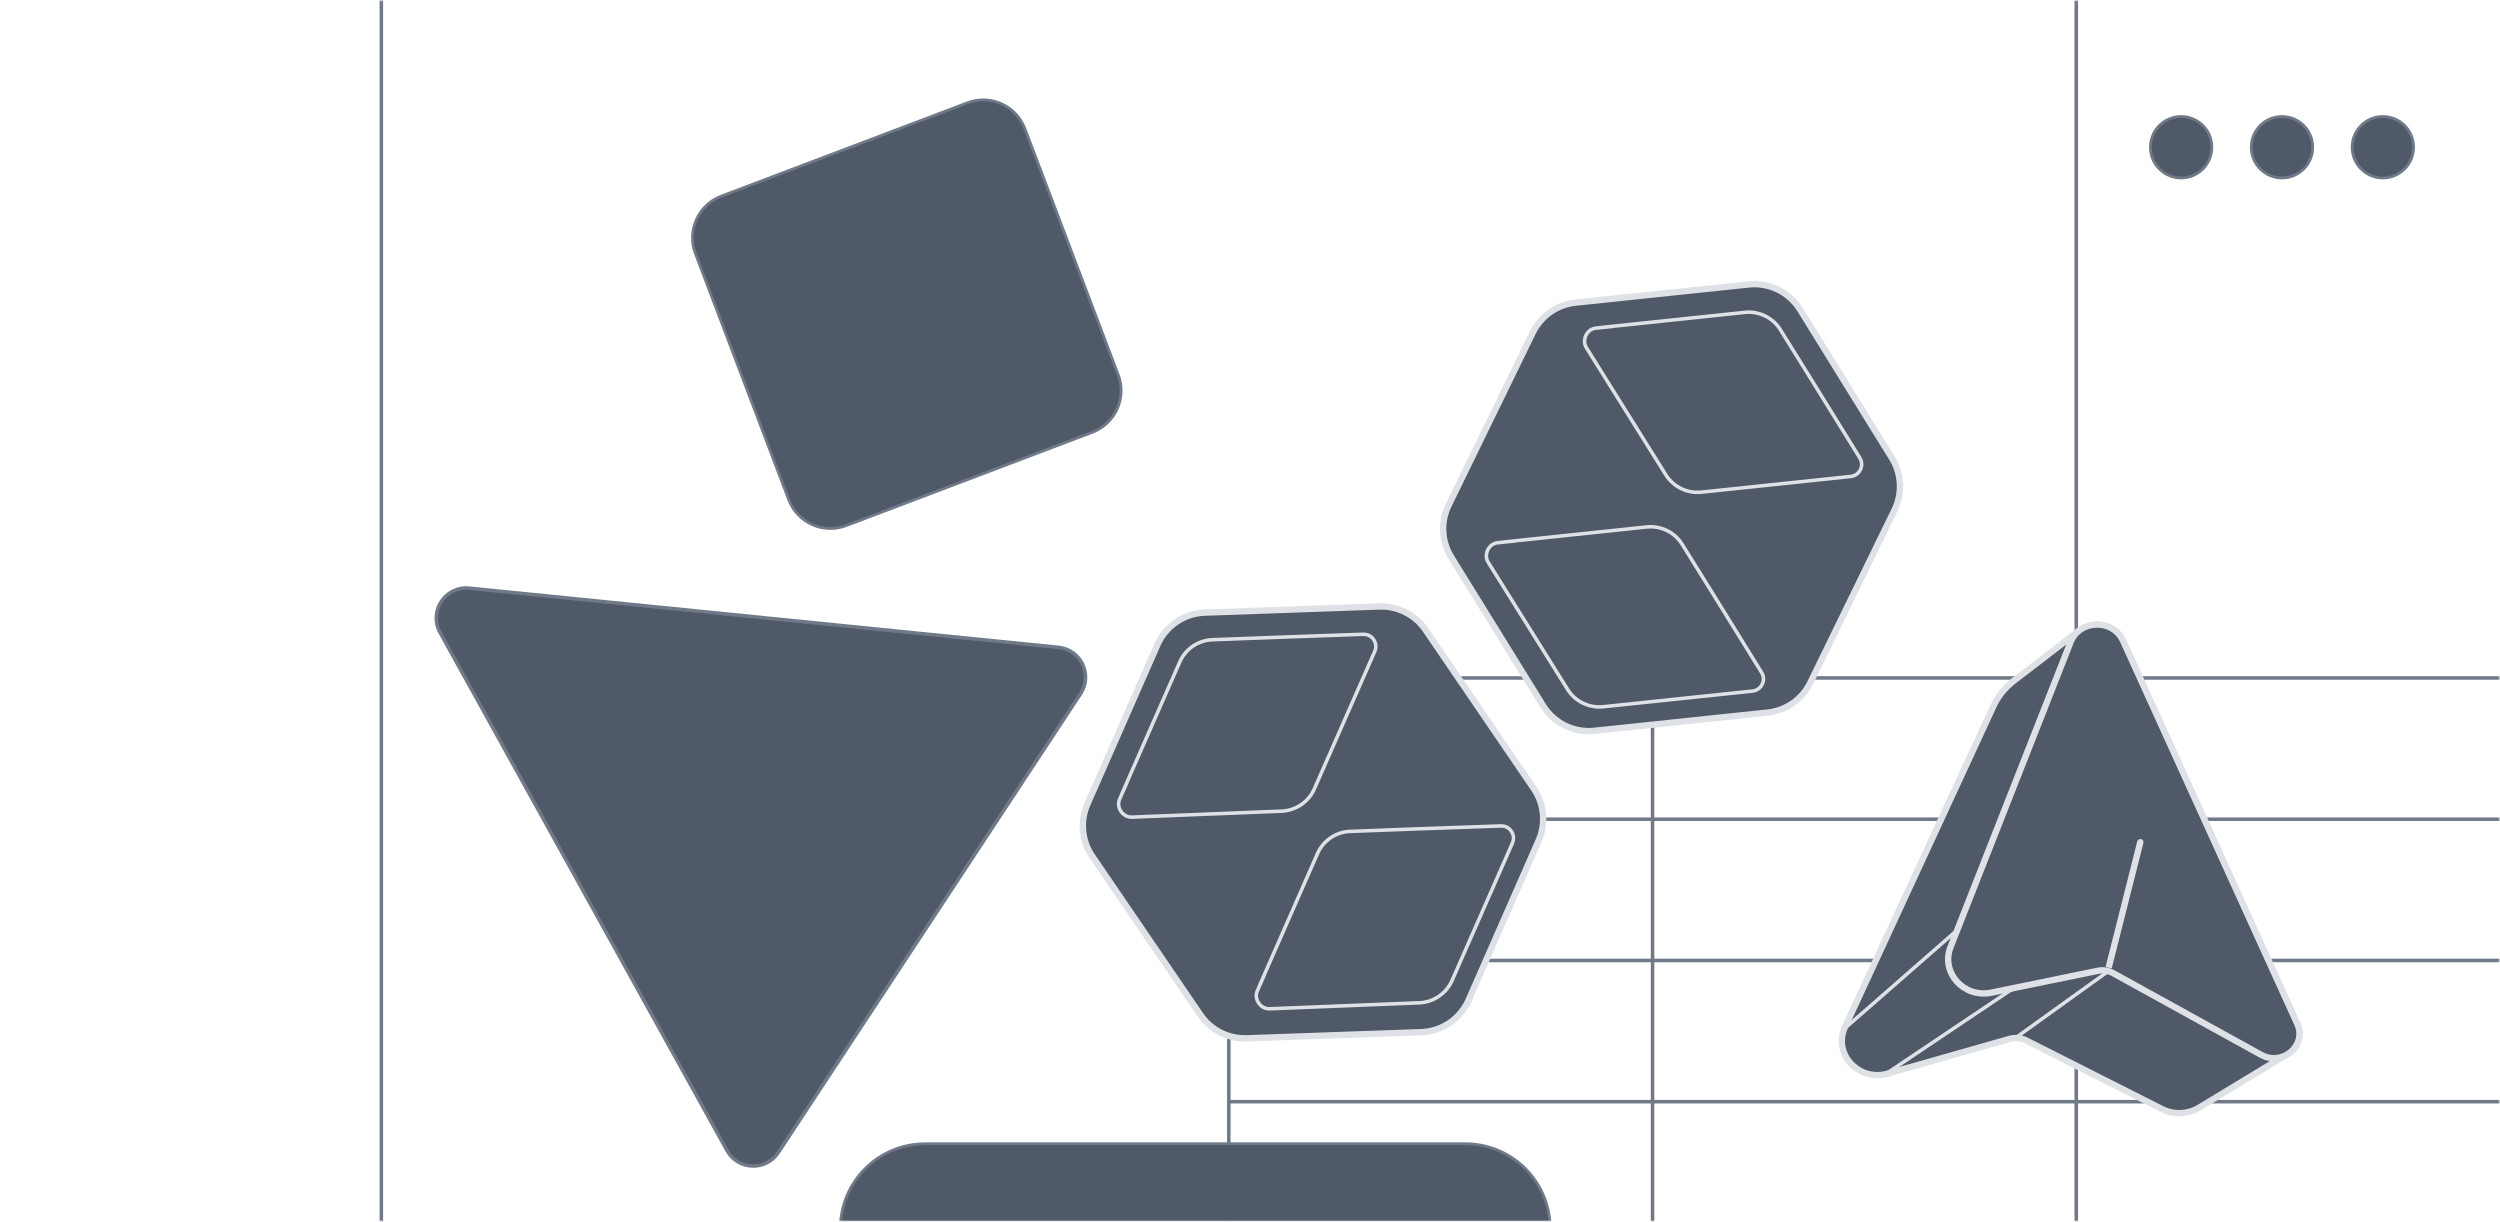 <svg width="708" height="346" viewBox="0 0 708 346" fill="none" xmlns="http://www.w3.org/2000/svg">
<g clip-path="url(#clip0_144_146)">
<mask id="mask0_144_146" style="mask-type:luminance" maskUnits="userSpaceOnUse" x="0" y="0" width="708" height="346">
<path d="M708 0H0V346H708V0Z" fill="white"/>
</mask>
<g mask="url(#mask0_144_146)">
<mask id="mask1_144_146" style="mask-type:luminance" maskUnits="userSpaceOnUse" x="0" y="0" width="708" height="346">
<path d="M708 0H0V346H708V0Z" fill="white"/>
</mask>
<g mask="url(#mask1_144_146)">
<path d="M108 -2V456" stroke="#6F7988" stroke-miterlimit="10"/>
<path d="M348 232H708" stroke="#6F7988" stroke-miterlimit="10"/>
<path d="M348 312H708" stroke="#6F7988" stroke-miterlimit="10"/>
<path d="M348 272H708" stroke="#6F7988" stroke-miterlimit="10"/>
<path d="M348 192H708" stroke="#6F7988" stroke-miterlimit="10"/>
<path d="M348 192.06V398" stroke="#6F7988" stroke-miterlimit="10"/>
<path d="M468 192.06V398" stroke="#6F7988" stroke-miterlimit="10"/>
<path d="M588 192.06V398" stroke="#6F7988" stroke-miterlimit="10"/>
<path d="M588 -2V192" stroke="#6F7988" stroke-miterlimit="10"/>
<path d="M415 323.916H262C248.745 323.916 238 334.661 238 347.916V387.916C238 401.171 248.745 411.916 262 411.916H415C428.255 411.916 439 401.171 439 387.916V347.916C439 334.661 428.255 323.916 415 323.916Z" fill="#505967" stroke="#6F7988" stroke-width="0.8" stroke-miterlimit="10"/>
<path d="M273.975 29.115L204.267 55.547C197.752 58.018 194.473 65.302 196.943 71.818L223.375 141.525C225.846 148.041 233.131 151.32 239.646 148.849L309.354 122.417C315.869 119.946 319.148 112.662 316.677 106.146L290.245 36.439C287.775 29.923 280.49 26.644 273.975 29.115Z" fill="#505967" stroke="#6F7988" stroke-width="0.8" stroke-miterlimit="10"/>
<path d="M674.823 50.393C679.626 50.393 683.52 46.5 683.52 41.697C683.52 36.894 679.626 33 674.823 33C670.02 33 666.127 36.894 666.127 41.697C666.127 46.5 670.02 50.393 674.823 50.393Z" fill="#505967" stroke="#6F7988" stroke-width="0.8" stroke-miterlimit="10"/>
<path d="M646.259 50.393C651.062 50.393 654.956 46.5 654.956 41.697C654.956 36.894 651.062 33 646.259 33C641.456 33 637.562 36.894 637.562 41.697C637.562 46.5 641.456 50.393 646.259 50.393Z" fill="#505967" stroke="#6F7988" stroke-width="0.8" stroke-miterlimit="10"/>
<path d="M617.697 50.393C622.5 50.393 626.393 46.5 626.393 41.697C626.393 36.894 622.5 33 617.697 33C612.894 33 609 36.894 609 41.697C609 46.5 612.894 50.393 617.697 50.393Z" fill="#505967" stroke="#6F7988" stroke-width="0.8" stroke-miterlimit="10"/>
</g>
</g>
<path d="M341.116 173.496L390.52 171.753C395.768 171.544 400.759 174.049 403.727 178.4L434.37 223.334C437.35 227.679 437.848 233.248 435.737 238.057L415.923 283.189C413.577 288.539 408.399 292.07 402.581 292.305L353.178 294.049C347.91 294.255 342.927 291.761 339.967 287.421L309.315 242.475C306.348 238.124 305.838 232.562 307.937 227.761L327.774 182.613C330.109 177.271 335.299 173.732 341.116 173.496Z" fill="#505967" stroke="#DEE2E7" stroke-width="1.8" stroke-miterlimit="10"/>
<path d="M320.551 231.41C318.813 231.472 317.803 230.295 317.457 229.787C317.103 229.269 316.372 227.919 317.076 226.315L318.422 223.272L318.375 223.304L334.124 187.441C335.728 183.789 339.338 181.327 343.311 181.175L361.624 180.488L386.021 179.625C387.759 179.563 388.704 180.646 389.014 181.126C389.345 181.61 390.027 182.889 389.323 184.492L372.227 223.399C370.634 227.043 367.046 229.507 363.072 229.712L320.551 231.41Z" fill="#505967" stroke="#DEE2E7" stroke-miterlimit="10"/>
<path d="M359.546 285.689C357.808 285.751 356.798 284.573 356.452 284.066C356.098 283.547 355.367 282.197 356.071 280.594L357.417 277.551L357.37 277.583L373.119 241.719C374.723 238.067 378.333 235.606 382.306 235.454L400.619 234.767L425.016 233.904C426.754 233.842 427.699 234.924 428.01 235.404C428.34 235.888 429.022 237.167 428.318 238.771L411.222 277.678C409.629 281.322 406.041 283.786 402.067 283.99L359.546 285.689Z" fill="#505967" stroke="#DEE2E7" stroke-miterlimit="10"/>
<path d="M509.752 87.621L535.756 129.663C538.54 134.117 538.838 139.694 536.53 144.429L512.696 193.316C510.4 198.058 505.811 201.251 500.587 201.802L451.569 206.966C445.759 207.581 440.126 204.834 437.038 199.898L411.033 157.857C408.243 153.384 407.939 147.819 410.24 143.098L434.081 94.197C436.389 89.462 440.966 86.262 446.177 85.705L495.221 80.553C501.018 79.933 506.664 82.685 509.752 87.621Z" fill="#505967" stroke="#DEE2E7" stroke-width="1.8" stroke-miterlimit="10"/>
<path d="M449.26 98.47C448.345 96.991 448.867 95.53 449.136 94.978C449.411 94.414 450.221 93.11 451.962 92.927L455.272 92.587L455.221 92.562L494.175 88.461C498.142 88.045 502.069 89.959 504.171 93.334L513.846 108.898L526.689 129.659C527.605 131.138 527.133 132.495 526.87 133.002C526.613 133.529 525.841 134.756 524.099 134.939L481.834 139.379C477.88 139.802 473.961 137.907 471.814 134.557L449.26 98.47Z" fill="#505967" stroke="#DEE2E7" stroke-miterlimit="10"/>
<path d="M421.45 159.243C420.535 157.765 421.057 156.304 421.326 155.752C421.601 155.187 422.411 153.883 424.153 153.7L427.463 153.36L427.411 153.335L466.366 149.235C470.333 148.818 474.26 150.733 476.361 154.108L486.036 169.672L498.879 190.432C499.795 191.911 499.323 193.269 499.061 193.776C498.804 194.303 498.031 195.529 496.29 195.712L454.025 200.152C450.071 200.575 446.152 198.68 444.004 195.33L421.45 159.243Z" fill="#505967" stroke="#DEE2E7" stroke-miterlimit="10"/>
<path d="M588.686 178.698C592.491 175.565 598.945 176.455 601.254 181.485L650.594 289.961C652.342 293.78 650.268 297.56 646.987 299.027L622.722 313.719C619.543 315.613 615.557 315.748 612.257 314.079L595.112 305.415L573.799 294.64C572.36 293.92 570.727 293.775 569.186 294.202L533.847 304.248C526.024 305.866 519.449 298.537 522.268 291.361L564.553 199.959C565.826 197.187 567.801 194.755 570.254 192.849L588.686 178.698Z" fill="#505967" stroke="#DEE2E7" stroke-width="1.8" stroke-miterlimit="10" stroke-linejoin="round"/>
<path d="M594.091 274.934L563.966 281.118C556.143 282.736 549.567 275.406 552.387 268.231L586.39 181.842C588.928 175.38 598.369 175.153 601.252 181.485L650.593 289.962C653.378 296.066 646.402 302.046 640.354 298.727L598.439 275.593C597.135 274.865 595.566 274.63 594.052 274.933L594.091 274.934Z" fill="#505967" stroke="#DEE2E7" stroke-width="1.8" stroke-miterlimit="10" stroke-linejoin="round"/>
<path d="M570.73 293.974L597.104 275.026" stroke="#DEE2E7" stroke-miterlimit="10" stroke-linejoin="round"/>
<path d="M533.885 304.25L570.496 279.687" stroke="#DEE2E7" stroke-miterlimit="10" stroke-linejoin="round"/>
<path d="M522.306 291.362L554.047 263.595" stroke="#DEE2E7" stroke-miterlimit="10" stroke-linejoin="round"/>
<path d="M607.011 238.715C607.132 238.232 606.84 237.747 606.357 237.631C605.875 237.514 605.385 237.811 605.263 238.293L607.011 238.715ZM598.041 274.257L607.011 238.715L605.263 238.293L596.293 273.836L598.041 274.257Z" fill="#DEE2E7"/>
<path d="M132.914 166.569L299.77 183.333C306.126 183.971 309.533 191.131 306.018 196.466L220.427 326.392C216.913 331.727 208.99 331.424 205.894 325.835L124.629 179.146C121.306 173.146 126.09 165.884 132.914 166.569Z" fill="#505967" stroke="#6F7988"/>
</g>
<defs>
<clipPath id="clip0_144_146">
<rect width="708" height="346" fill="white"/>
</clipPath>
</defs>
</svg>
